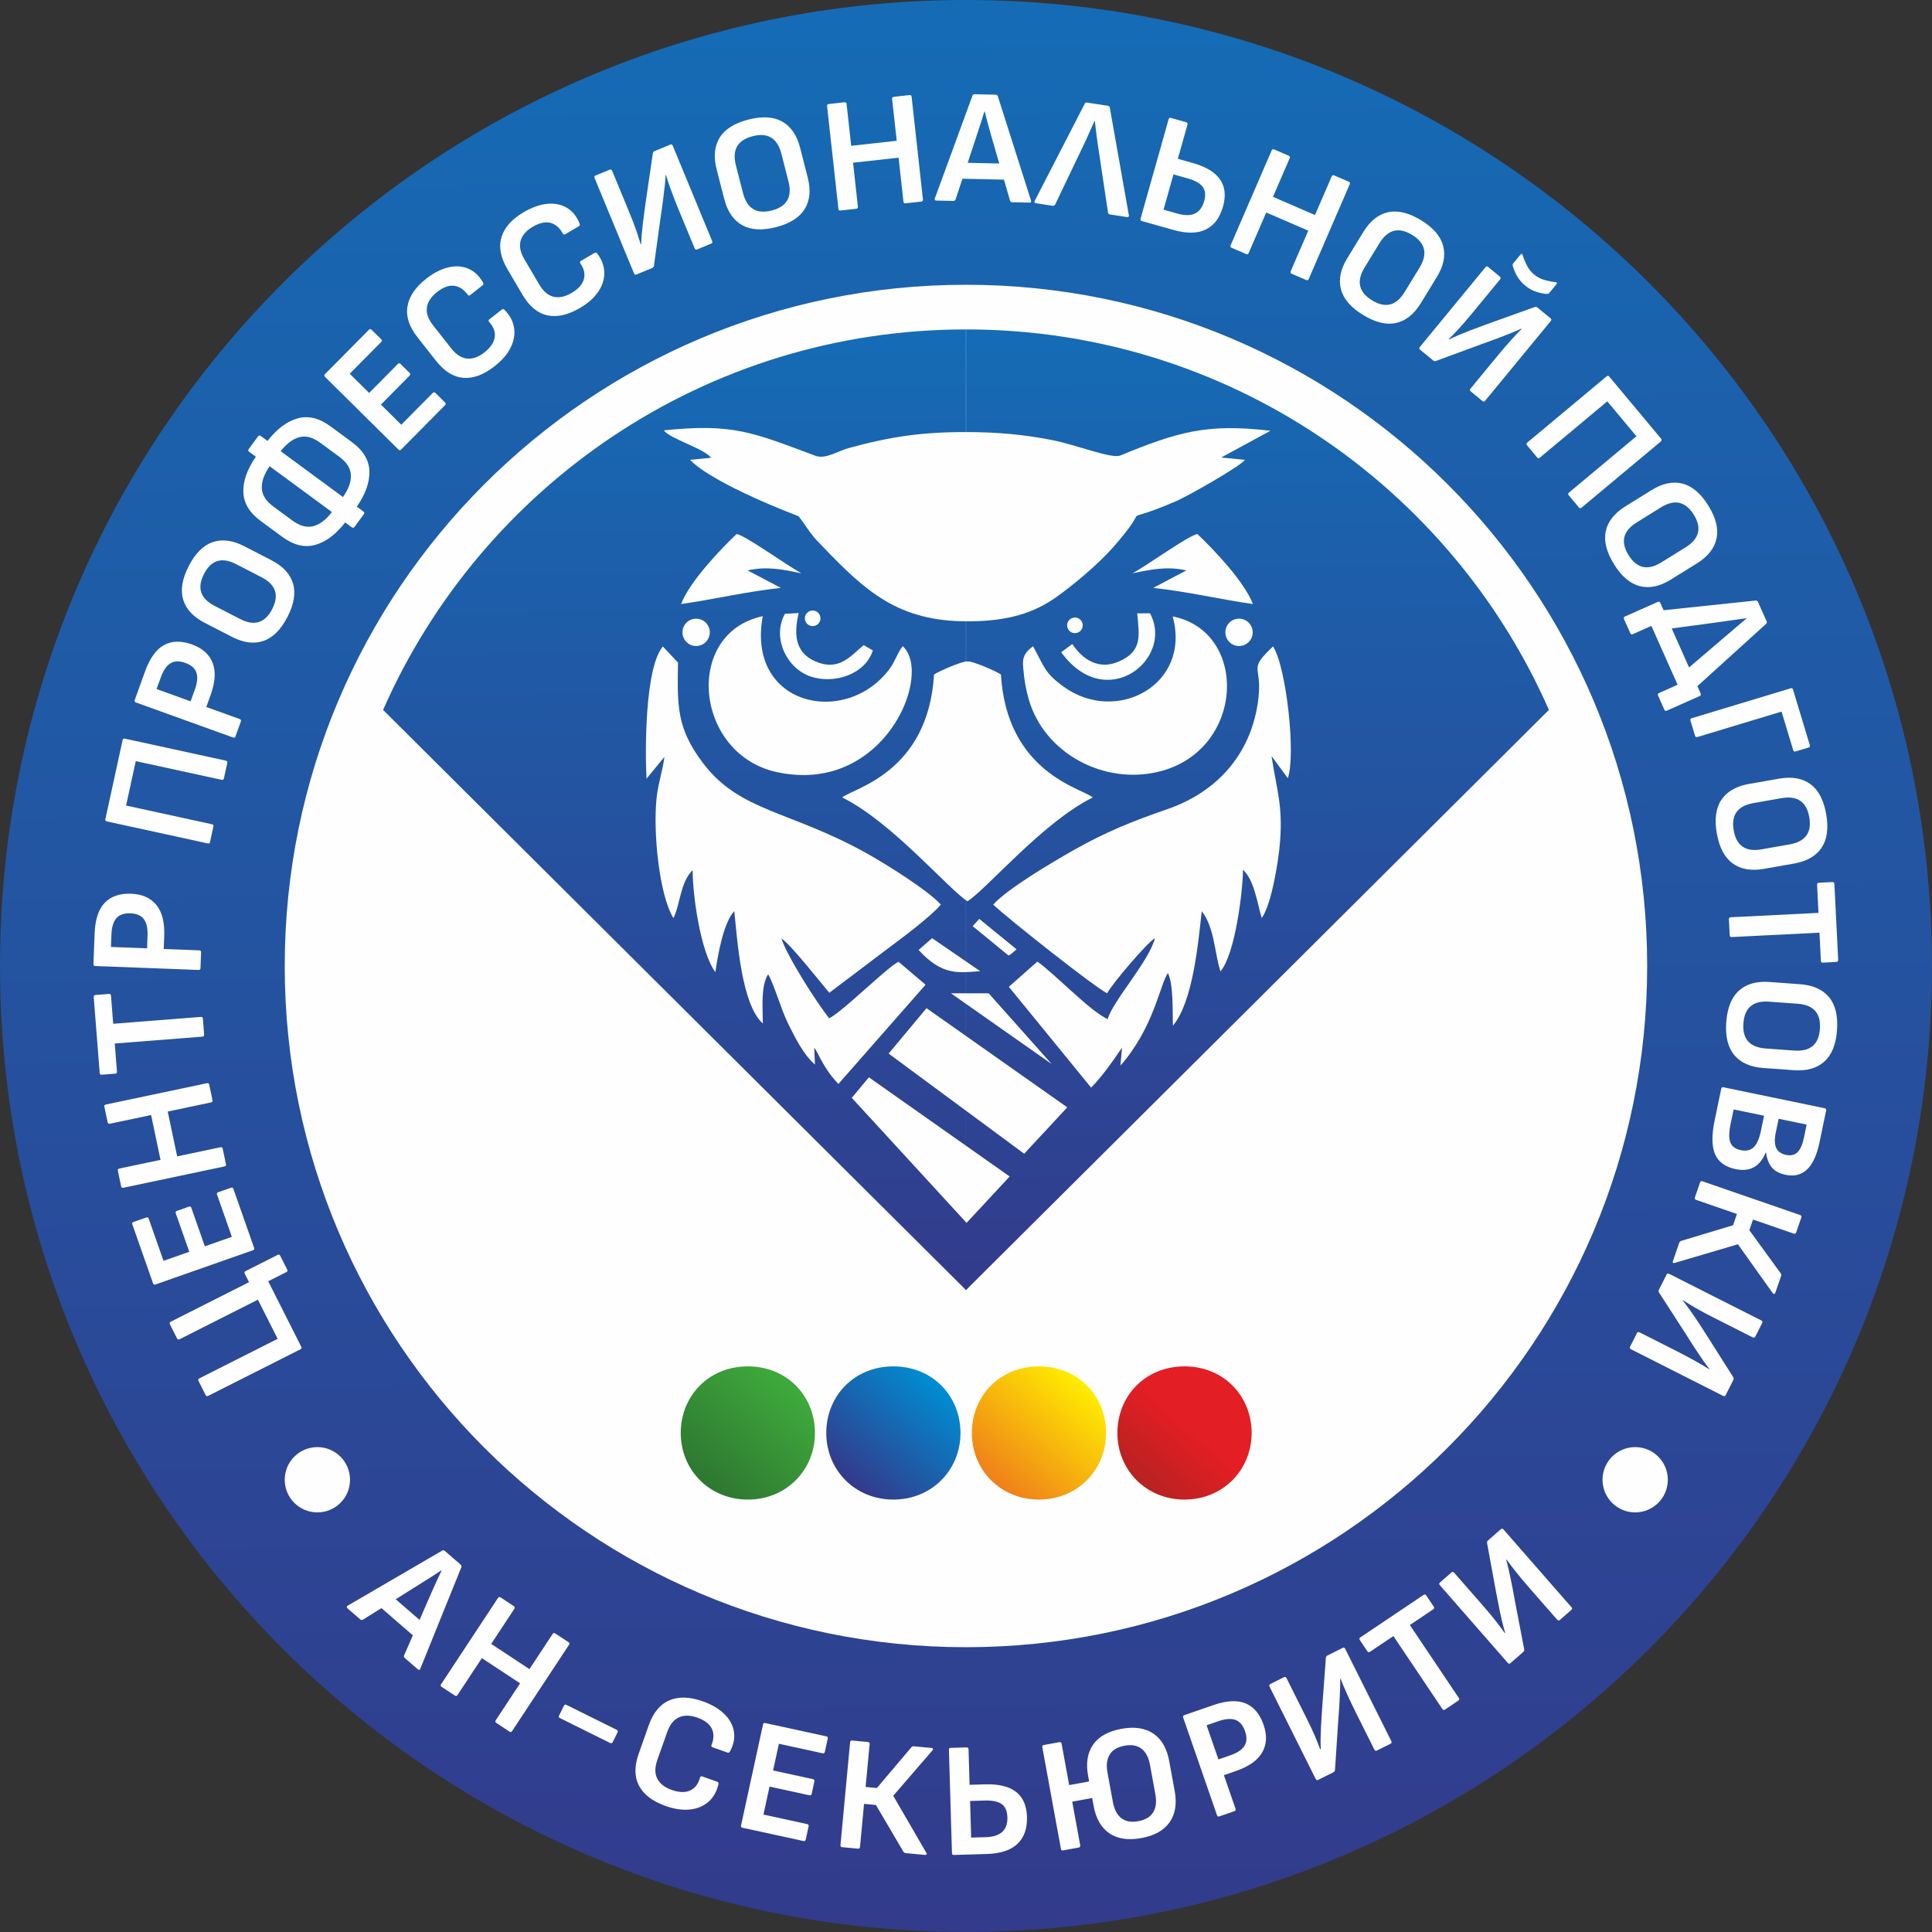 <svg width="400" height="400" viewBox="0 0 400 400" fill="none" xmlns="http://www.w3.org/2000/svg">
<rect x="0" y="0" width="400" height="400" fill="#333333" stroke="none"/>
<path fill-rule="evenodd" clip-rule="evenodd" d="M199.995 68.201C272.783 68.201 331.788 127.206 331.788 199.994C331.788 272.782 272.783 331.788 199.995 331.788C127.206 331.788 68.201 272.779 68.201 199.994C68.201 127.206 127.206 68.201 199.995 68.201Z" fill="#FFED00"/>
<path fill-rule="evenodd" clip-rule="evenodd" d="M0 199.994C0 310.447 89.54 399.99 199.996 399.99C310.45 399.99 399.99 310.447 399.99 199.994C399.99 89.538 310.447 0 199.996 0C89.54 0 0 89.541 0 199.994Z" fill="url(#paint0_linear_2563_10206)"/>
<path d="M87.537 327.584L81.928 331.104L86.866 335.385L89.488 329.367C89.807 328.656 90.123 327.952 90.442 327.259C90.762 326.564 91.09 325.868 91.424 325.173L91.373 325.128C90.743 325.54 90.111 325.953 89.467 326.368C88.826 326.781 88.181 327.187 87.537 327.584ZM71.953 332.989C71.716 332.781 71.728 332.597 71.986 332.435L91.559 321.033C91.743 320.925 91.921 320.943 92.089 321.093L95.365 323.932C95.552 324.095 95.603 324.276 95.522 324.471L87.025 345.48C86.899 345.76 86.727 345.806 86.504 345.613L83.792 343.258C83.623 343.111 83.578 342.939 83.659 342.741L85.478 338.58L78.977 332.944L75.16 335.325C74.943 335.436 74.75 335.418 74.579 335.271L71.944 332.986L71.953 332.989Z" fill="#FEFEFE"/>
<path d="M91.42 349.238C91.212 349.099 91.182 348.919 91.333 348.693L103.093 330.854C103.24 330.628 103.421 330.583 103.629 330.722L106.374 332.528C106.6 332.676 106.639 332.865 106.489 333.091L101.699 340.356L109.617 345.577L114.407 338.312C114.558 338.086 114.744 338.047 114.97 338.197L117.713 340.004C117.921 340.139 117.951 340.323 117.8 340.549L106.037 358.388C105.89 358.616 105.709 358.659 105.504 358.523L102.758 356.714C102.533 356.563 102.494 356.376 102.644 356.151L107.678 348.515L99.76 343.295L94.729 350.93C94.578 351.156 94.391 351.195 94.163 351.044L91.42 349.238Z" fill="#FEFEFE"/>
<path d="M115.91 355.702C115.687 355.59 115.636 355.416 115.757 355.172L116.75 353.17C116.871 352.929 117.039 352.86 117.265 352.971L127.67 358.134C127.911 358.255 127.974 358.436 127.854 358.679L126.86 360.682C126.74 360.925 126.559 360.986 126.316 360.865L115.91 355.702Z" fill="#FEFEFE"/>
<path d="M137.817 373.908C135.114 372.95 133.277 371.556 132.308 369.729C131.338 367.901 131.317 365.679 132.244 363.06L134.322 357.186C135.249 354.57 136.67 352.85 138.591 352.035C140.506 351.219 142.806 351.282 145.489 352.233C147.319 352.881 148.789 353.736 149.897 354.801C151.008 355.864 151.682 357.063 151.932 358.396C152.179 359.727 151.929 361.112 151.179 362.548C151.032 362.831 150.851 362.937 150.64 362.861L147.542 361.765C147.286 361.675 147.214 361.506 147.325 361.26C147.828 359.977 147.84 358.848 147.359 357.875C146.877 356.903 145.88 356.147 144.369 355.614C142.903 355.094 141.632 355.075 140.56 355.56C139.491 356.045 138.682 357.063 138.134 358.613L136.107 364.328C135.556 365.881 135.547 367.182 136.074 368.233C136.601 369.28 137.598 370.063 139.067 370.584C140.599 371.126 141.873 371.165 142.888 370.698C143.902 370.232 144.58 369.353 144.92 368.058C144.989 367.796 145.149 367.709 145.408 367.799L148.473 368.883C148.725 368.973 148.813 369.172 148.728 369.476C148.349 371.02 147.642 372.231 146.6 373.107C145.558 373.983 144.288 374.498 142.785 374.645C141.283 374.796 139.627 374.552 137.817 373.911V373.908Z" fill="#FEFEFE"/>
<path d="M153.703 378.412C153.463 378.361 153.369 378.201 153.426 377.937L157.97 357.054C158.027 356.789 158.177 356.683 158.421 356.738L171.094 359.496C171.338 359.547 171.431 359.706 171.371 359.971L170.781 362.684C170.723 362.949 170.573 363.054 170.329 363.003L161.261 361.031L160.059 366.556L168.33 368.356C168.574 368.407 168.664 368.57 168.607 368.835L168.053 371.382C167.996 371.647 167.845 371.752 167.601 371.698L159.325 369.898L158.066 375.687L167.132 377.663C167.375 377.717 167.469 377.873 167.412 378.138L166.821 380.851C166.764 381.116 166.614 381.221 166.37 381.17L153.697 378.409L153.703 378.412Z" fill="#FEFEFE"/>
<path d="M174.345 382.444C174.098 382.419 173.987 382.275 174.011 382.004L176.001 360.727C176.025 360.459 176.164 360.335 176.411 360.357L179.68 360.664C179.948 360.688 180.072 360.835 180.048 361.106L179.217 369.973L181.547 370.19L188.698 361.745C188.803 361.597 188.969 361.531 189.191 361.552L192.867 361.895C193.024 361.91 193.12 361.97 193.157 362.076C193.193 362.181 193.16 362.286 193.06 362.389L184.934 371.797L191.787 383.597C191.889 383.741 191.904 383.859 191.838 383.94C191.775 384.024 191.663 384.06 191.507 384.045L187.529 383.672C187.328 383.651 187.165 383.558 187.045 383.386L181.354 373.706L178.891 373.474L178.058 382.377C178.03 382.645 177.883 382.769 177.615 382.745L174.345 382.438V382.444Z" fill="#FEFEFE"/>
<path d="M201.066 380.454L204.08 380.366C207.151 380.276 208.644 378.909 208.569 376.272C208.529 374.962 208.138 374.044 207.388 373.511C206.639 372.978 205.471 372.737 203.893 372.782L200.846 372.872L201.069 380.457L201.066 380.454ZM197.477 384.048C197.227 384.057 197.101 383.922 197.092 383.654L196.465 362.293C196.456 362.022 196.577 361.883 196.827 361.874L200.108 361.781C200.379 361.772 200.518 361.904 200.527 362.175L200.741 369.521L203.959 369.428C209.601 369.262 212.489 371.505 212.624 376.154C212.696 378.569 212.04 380.435 210.655 381.751C209.27 383.07 207.135 383.768 204.248 383.853L197.477 384.051V384.048Z" fill="#FEFEFE"/>
<path d="M235.681 377.055C237.147 376.787 238.171 376.176 238.755 375.218C239.336 374.261 239.487 373.02 239.207 371.485L238.09 365.388C237.81 363.855 237.229 362.744 236.344 362.058C235.461 361.372 234.287 361.161 232.821 361.429C231.355 361.697 230.331 362.311 229.747 363.265C229.166 364.223 229.012 365.463 229.295 366.999L230.412 373.095C230.692 374.628 231.273 375.739 232.159 376.428C233.044 377.115 234.215 377.326 235.681 377.058V377.055ZM220.091 383.112C219.845 383.154 219.7 383.046 219.652 382.778L215.801 361.757C215.753 361.492 215.849 361.335 216.093 361.29L219.324 360.697C219.592 360.649 219.748 360.757 219.796 361.025L221.362 369.585L225.493 368.829L225.279 367.664C224.8 365.045 225.147 362.892 226.318 361.209C227.489 359.526 229.443 358.433 232.174 357.933C234.88 357.439 237.087 357.768 238.794 358.924C240.498 360.083 241.588 361.971 242.07 364.593L243.208 370.822C243.69 373.442 243.338 375.597 242.154 377.28C240.971 378.966 239.023 380.056 236.313 380.553C233.583 381.053 231.37 380.722 229.678 379.563C227.986 378.403 226.899 376.516 226.42 373.893L226.122 372.262L221.991 373.017L223.644 382.044C223.692 382.311 223.584 382.468 223.316 382.516L220.085 383.109L220.091 383.112Z" fill="#FEFEFE"/>
<path d="M252.266 364.268L254.698 363.425C256.146 362.922 257.131 362.272 257.643 361.474C258.155 360.676 258.2 359.667 257.778 358.454C257.342 357.192 256.673 356.407 255.776 356.081C254.876 355.762 253.69 355.856 252.217 356.364L249.815 357.198L252.266 364.271V364.268ZM252.446 376.067C252.211 376.148 252.049 376.061 251.961 375.805L244.967 355.612C244.88 355.356 244.952 355.187 245.187 355.106L251.139 353.043C253.912 352.08 256.158 351.957 257.872 352.664C259.585 353.372 260.831 354.844 261.608 357.087C262.361 359.264 262.27 361.173 261.331 362.81C260.395 364.448 258.582 365.734 255.89 366.664L253.395 367.531L255.8 374.474C255.887 374.73 255.803 374.905 255.547 374.992L252.443 376.067H252.446Z" fill="#FEFEFE"/>
<path d="M272.911 368.507C272.689 368.618 272.517 368.552 272.397 368.308L262.843 349.193C262.723 348.952 262.771 348.774 262.997 348.663L265.815 347.254C266.056 347.133 266.24 347.193 266.36 347.437L270.418 355.557C271.204 357.132 271.809 358.418 272.228 359.405C272.646 360.396 273.02 361.323 273.354 362.19L273.444 362.145C273.414 361.479 273.405 360.775 273.414 360.04C273.426 359.306 273.453 358.451 273.499 357.481C273.544 356.512 273.619 355.319 273.718 353.904L274.51 343.213C274.549 342.99 274.652 342.84 274.814 342.759L277.994 341.169C278.213 341.057 278.388 341.127 278.508 341.368L288.062 360.483C288.185 360.727 288.134 360.901 287.911 361.013L285.093 362.422C284.852 362.542 284.668 362.482 284.548 362.238L280.673 354.482C280.005 353.149 279.406 351.887 278.87 350.689C278.334 349.494 277.894 348.449 277.551 347.561L277.461 347.606C277.482 348.253 277.479 348.928 277.455 349.635C277.428 350.343 277.391 351.213 277.34 352.248C277.289 353.281 277.199 354.63 277.066 356.283L276.398 366.462C276.356 366.682 276.256 366.836 276.094 366.914L272.914 368.504L272.911 368.507Z" fill="#FEFEFE"/>
<path d="M299.188 353.938C298.962 354.088 298.776 354.052 298.625 353.826L288.488 338.727L283.653 341.976C283.427 342.126 283.24 342.09 283.09 341.864L281.542 339.561C281.391 339.335 281.428 339.149 281.653 338.995L294.729 330.216C294.952 330.065 295.142 330.101 295.292 330.327L296.84 332.63C296.99 332.856 296.954 333.043 296.728 333.196L291.893 336.445L302.03 351.541C302.178 351.767 302.145 351.953 301.919 352.104L299.191 353.935L299.188 353.938Z" fill="#FEFEFE"/>
<path d="M312.723 344.345C312.537 344.511 312.353 344.49 312.175 344.285L298.109 328.198C297.932 327.994 297.935 327.81 298.121 327.648L300.494 325.573C300.698 325.395 300.888 325.407 301.066 325.612L307.042 332.444C308.201 333.768 309.108 334.858 309.761 335.71C310.417 336.562 311.013 337.366 311.555 338.122L311.631 338.056C311.432 337.417 311.248 336.743 311.071 336.023C310.893 335.31 310.706 334.476 310.504 333.525C310.303 332.576 310.074 331.405 309.815 330.011L307.882 319.464C307.867 319.238 307.924 319.067 308.06 318.949L310.736 316.607C310.923 316.444 311.104 316.462 311.284 316.667L325.351 332.754C325.528 332.958 325.525 333.142 325.339 333.305L322.969 335.379C322.764 335.557 322.572 335.545 322.394 335.34L316.686 328.816C315.704 327.693 314.804 326.621 313.985 325.597C313.166 324.573 312.477 323.676 311.923 322.903L311.847 322.969C312.028 323.592 312.197 324.245 312.35 324.935C312.504 325.624 312.687 326.479 312.898 327.494C313.109 328.509 313.362 329.833 313.651 331.468L315.572 341.485C315.59 341.711 315.529 341.882 315.394 342L312.717 344.342L312.723 344.345Z" fill="#FEFEFE"/>
<path fill-rule="evenodd" clip-rule="evenodd" d="M199.991 58.958C277.885 58.958 341.03 122.106 341.03 199.997C341.03 277.892 277.885 341.037 199.991 341.037C122.096 341.037 58.951 277.892 58.951 199.997C58.951 122.106 122.096 58.958 199.991 58.958Z" fill="#FEFEFE"/>
<path fill-rule="evenodd" clip-rule="evenodd" d="M140.938 296.682C140.938 304.296 146.824 310.471 154.832 310.471C162.844 310.471 168.73 304.296 168.73 296.682C168.73 289.065 162.991 282.893 154.832 282.893C146.676 282.893 140.938 289.065 140.938 296.682Z" fill="url(#paint1_linear_2563_10206)"/>
<path fill-rule="evenodd" clip-rule="evenodd" d="M171.07 296.682C171.07 304.296 176.953 310.471 184.965 310.471C192.977 310.471 198.86 304.296 198.86 296.682C198.86 289.065 193.121 282.893 184.965 282.893C176.809 282.893 171.07 289.065 171.07 296.682Z" fill="url(#paint2_linear_2563_10206)"/>
<path fill-rule="evenodd" clip-rule="evenodd" d="M201.209 296.682C201.209 304.296 207.092 310.471 215.104 310.471C223.115 310.471 229.001 304.296 229.001 296.682C229.001 289.065 223.263 282.893 215.104 282.893C206.948 282.893 201.209 289.065 201.209 296.682Z" fill="url(#paint3_linear_2563_10206)"/>
<path fill-rule="evenodd" clip-rule="evenodd" d="M231.344 296.682C231.344 304.296 237.227 310.471 245.238 310.471C253.25 310.471 259.136 304.296 259.136 296.682C259.136 289.065 253.395 282.893 245.238 282.893C237.082 282.893 231.344 289.065 231.344 296.682Z" fill="url(#paint4_linear_2563_10206)"/>
<path fill-rule="evenodd" clip-rule="evenodd" d="M65.71 299.608C69.444 299.608 72.469 302.634 72.469 306.367C72.469 310.101 69.444 313.127 65.71 313.127C61.977 313.127 58.951 310.101 58.951 306.367C58.951 302.634 61.977 299.608 65.71 299.608Z" fill="#FEFEFE"/>
<path fill-rule="evenodd" clip-rule="evenodd" d="M338.546 299.608C342.28 299.608 345.305 302.634 345.305 306.367C345.305 310.101 342.28 313.127 338.546 313.127C334.813 313.127 331.787 310.101 331.787 306.367C331.787 302.634 334.813 299.608 338.546 299.608Z" fill="#FEFEFE"/>
<path fill-rule="evenodd" clip-rule="evenodd" d="M199.999 267.137L200.339 266.755L320.686 146.977C300.279 100.596 253.934 68.207 200.014 68.201L199.999 267.137ZM79.312 146.98L199.659 266.758L199.999 267.14L199.981 68.204C146.061 68.21 99.716 100.602 79.312 146.98Z" fill="url(#paint5_linear_2563_10206)"/>
<path fill-rule="evenodd" clip-rule="evenodd" d="M137.425 89.104C138.885 90.944 145.729 92.832 147.231 94.77L142.862 95.201C147.872 100.361 165.317 106.859 165.353 106.889C165.5 107.015 167.364 109.719 167.728 110.204C168.89 111.748 169.074 111.841 170.384 113.208C179.202 122.4 185.977 128.684 200.413 128.639C206.998 128.617 212.998 127.603 218.406 123.824C222.338 121.076 227.495 116.683 230.494 113.275C231.292 112.365 232.279 111.194 233.065 110.192C237.626 104.378 231.644 108.867 243.606 103.715C245.773 102.782 256.793 96.574 257.747 95.207L252.828 94.725L263.028 89.188C249.817 87.62 243.786 89.45 231.96 94.298C230.12 95.05 222.997 92.133 217.803 91.109C211.887 89.941 206.441 89.481 200.413 89.456C191.002 89.417 184.471 90.363 175.604 92.795C173.497 93.373 170.926 95.15 168.809 94.361C155.944 89.565 151.813 87.599 137.422 89.104H137.425Z" fill="#FEFEFE"/>
<path fill-rule="evenodd" clip-rule="evenodd" d="M261.235 190.071C263.327 187.087 264.733 178.016 265.025 174.219C265.606 166.644 264.312 163.528 263.258 156.537L266.624 161.11C268.316 156.446 266.353 138.18 263.574 133.829C258.233 138.876 261.358 137.56 260.539 144.602C259.266 155.558 252.485 163.802 241.647 167.544C234.505 170.013 228.866 172.271 222.257 176.025C217.976 178.461 208.558 183.998 205.635 187.286C208.637 190.14 226.207 204.065 229.224 205.657C230.04 203.935 237.588 195.035 239.13 194.232C237.853 199.121 230.398 207.205 229.336 210.996C225.617 209.322 218.62 201.819 214.778 199.088L208.871 204.306L225.906 225.185C228.08 222.948 229.887 220.44 232.295 216.918L231.979 220.618C238.931 212.679 240.102 203.938 241.803 201.451C242.995 203.857 242.724 209.535 242.848 212.353C247.039 207.271 248.06 195.189 248.815 188.662C251.483 192.067 251.465 197.465 252.687 201.108C255.674 197.622 257.285 184.904 257.354 180.057C259.78 182.399 260.31 187.141 261.235 190.071Z" fill="#FEFEFE"/>
<path fill-rule="evenodd" clip-rule="evenodd" d="M137.561 156.708C137.269 159.213 136.297 162.073 135.957 165.066C135.171 171.976 136.423 185.154 139.425 190.097C140.867 187.168 140.807 182.751 143.405 180.144C143.399 185.497 145.073 197.179 148.108 201.27C148.608 197.856 149.74 191.091 152.028 188.637C152.648 194.532 153.488 207.96 157.941 211.91C157.941 208.903 157.454 204.155 159.034 201.71C160.32 203.941 161.672 208.885 163.162 211.907C164.544 214.722 166.395 218.438 168.729 220.404L168.581 216.947C169.202 217.465 170.328 221.06 173.582 224.423L191.626 203.878L186.038 199.13C183.795 200.132 174.443 209.487 171.664 210.827C169.099 207.599 163.005 198.061 161.783 194.318C163.361 195.125 170.099 203.649 171.694 205.549L183.569 196.574C186.45 194.439 192.809 189.703 194.79 187.285C192.071 184.269 183.214 178.765 179.306 176.597C163.391 167.773 153.199 168.059 145.588 158.042C139.976 150.659 140.256 146.014 140.364 137.18L137.239 133.847C133.551 138.165 133.53 155.163 133.852 161.224L137.561 156.705V156.708Z" fill="#FEFEFE"/>
<path fill-rule="evenodd" clip-rule="evenodd" d="M207.235 139.649C208.446 160.056 224.108 163.232 226.239 165.102C215.885 170.25 204.375 183.997 200.308 186.605C196.243 183.997 184.733 170.25 174.379 165.102C176.511 163.232 192.173 160.056 193.383 139.649C194.455 138.929 198.929 137.011 200.115 136.945C200.175 136.942 200.241 136.942 200.311 136.945C200.383 136.942 200.446 136.942 200.509 136.945C201.696 137.011 206.167 138.929 207.241 139.649H207.235Z" fill="#FEFEFE"/>
<path fill-rule="evenodd" clip-rule="evenodd" d="M186.91 133.787C185.887 134.979 185.3 136.982 184.225 138.427C175.093 150.714 154.469 146.134 157.923 127.573C141.451 131.075 143.784 156.127 160.81 159.851C182.909 164.69 193.299 139.724 186.913 133.787H186.91Z" fill="#FEFEFE"/>
<path fill-rule="evenodd" clip-rule="evenodd" d="M242.792 127.63C246.688 141.805 231.129 150.057 220.251 142.196C216.21 139.276 216.246 138.086 213.883 133.796C211.52 135.563 211.706 136.762 211.911 138.926C212.104 140.959 212.402 142.735 212.962 144.698C216.195 156.046 228.633 162.555 239.968 159.755C257.78 155.356 258.62 130.749 242.789 127.624L242.792 127.63Z" fill="#FEFEFE"/>
<path fill-rule="evenodd" clip-rule="evenodd" d="M234.453 118.694C238.271 117.917 241.667 117.174 245.617 118.104L238.759 121.711C246.316 122.56 252.268 124.032 259.403 125.065C257.621 120.407 251.356 113.847 247.911 110.571C246.093 110.818 237.262 117.246 234.453 118.697V118.694Z" fill="#FEFEFE"/>
<path fill-rule="evenodd" clip-rule="evenodd" d="M178.81 133.558C175.871 136.105 173.571 138.953 168.862 136.957C164.44 135.082 164.397 131.047 165.361 126.919L162.513 127.082C159.788 131.932 162.823 138.424 167.911 140.092C172.782 141.684 179.129 139.604 180.719 134.663L178.81 133.561V133.558Z" fill="#FEFEFE"/>
<path fill-rule="evenodd" clip-rule="evenodd" d="M235.447 126.989C235.833 131.505 236.664 134.826 231.551 137C227.472 138.734 224.157 136.584 222.013 133.333L219.713 135.037C229.016 147.875 243.188 136.388 238.091 126.974L235.447 126.989Z" fill="#FEFEFE"/>
<path fill-rule="evenodd" clip-rule="evenodd" d="M190.189 196.679C195.058 202.032 198.457 201.409 202.934 201.072L192.98 194.237L190.192 196.676L190.189 196.679Z" fill="#FEFEFE"/>
<path fill-rule="evenodd" clip-rule="evenodd" d="M201.377 191.747L208.777 197.805C209.082 197.88 210.304 196.625 210.472 196.553L202.747 190.245L201.377 191.75V191.747Z" fill="#FEFEFE"/>
<path fill-rule="evenodd" clip-rule="evenodd" d="M144.127 128.091C145.69 128.091 146.957 129.358 146.957 130.921C146.957 132.483 145.69 133.751 144.127 133.751C142.564 133.751 141.297 132.483 141.297 130.921C141.297 129.358 142.564 128.091 144.127 128.091Z" fill="#FEFEFE"/>
<path fill-rule="evenodd" clip-rule="evenodd" d="M256.529 128.091C258.092 128.091 259.359 129.358 259.359 130.921C259.359 132.483 258.092 133.751 256.529 133.751C254.964 133.751 253.699 132.483 253.699 130.921C253.699 129.358 254.964 128.091 256.529 128.091Z" fill="#FEFEFE"/>
<path fill-rule="evenodd" clip-rule="evenodd" d="M165.958 118.694C162.137 117.917 158.744 117.174 154.794 118.104L161.653 121.711C154.093 122.56 148.143 124.032 141.008 125.065C142.793 120.407 149.056 113.847 152.5 110.571C154.318 110.818 163.149 117.246 165.958 118.697V118.694Z" fill="#FEFEFE"/>
<path fill-rule="evenodd" clip-rule="evenodd" d="M168.254 126.399C169.145 126.399 169.87 127.124 169.87 128.015C169.87 128.907 169.148 129.629 168.254 129.629C167.359 129.629 166.637 128.907 166.637 128.015C166.637 127.124 167.359 126.399 168.254 126.399Z" fill="#FEFEFE"/>
<path fill-rule="evenodd" clip-rule="evenodd" d="M222.552 127.853C223.444 127.853 224.169 128.576 224.169 129.47C224.169 130.361 223.444 131.087 222.552 131.087C221.658 131.087 220.936 130.364 220.936 129.47C220.936 128.579 221.658 127.853 222.552 127.853Z" fill="#FEFEFE"/>
<path d="M59.456 262.835C59.58 263.076 59.52 263.259 59.279 263.38L55.531 265.273L62.383 278.846C62.494 279.066 62.431 279.24 62.19 279.364L43.114 288.995C42.873 289.119 42.696 289.068 42.584 288.848L41.106 285.915C40.983 285.674 41.043 285.494 41.283 285.37L57.487 277.187L53.396 269.085L37.195 277.268C36.951 277.389 36.77 277.329 36.647 277.091L35.181 274.188C35.057 273.944 35.12 273.764 35.361 273.64L51.562 265.457L50.677 263.705C50.554 263.464 50.614 263.28 50.855 263.16L57.475 259.815C57.716 259.694 57.9 259.752 58.02 259.996L59.456 262.838V262.835Z" fill="#FEFEFE"/>
<path d="M52.619 258.367C52.703 258.602 52.616 258.761 52.357 258.852L32.197 265.933C31.941 266.023 31.775 265.951 31.691 265.716L27.394 253.477C27.31 253.242 27.397 253.083 27.653 252.99L30.273 252.071C30.529 251.981 30.697 252.053 30.779 252.288L33.852 261.043L39.188 259.171L36.382 251.183C36.3 250.948 36.385 250.786 36.641 250.695L39.1 249.831C39.356 249.741 39.525 249.813 39.606 250.048L42.412 258.036L48.003 256.073L44.929 247.317C44.845 247.082 44.932 246.92 45.188 246.83L47.81 245.911C48.066 245.821 48.235 245.893 48.316 246.125L52.613 258.364L52.619 258.367Z" fill="#FEFEFE"/>
<path d="M46.786 241.055C46.838 241.299 46.732 241.446 46.464 241.5L25.555 245.908C25.29 245.965 25.13 245.872 25.082 245.628L24.404 242.413C24.35 242.145 24.453 241.988 24.718 241.931L33.235 240.136L31.281 230.857L22.764 232.652C22.495 232.709 22.339 232.603 22.282 232.339L21.604 229.126C21.553 228.882 21.659 228.735 21.927 228.677L42.836 224.27C43.101 224.215 43.261 224.309 43.309 224.553L43.989 227.765C44.044 228.03 43.938 228.193 43.676 228.247L34.728 230.135L36.682 239.414L45.63 237.529C45.895 237.472 46.055 237.577 46.112 237.842L46.789 241.058L46.786 241.055Z" fill="#FEFEFE"/>
<path d="M42.262 214.19C42.283 214.458 42.16 214.606 41.889 214.627L23.761 216.048L24.216 221.855C24.237 222.126 24.113 222.271 23.843 222.292L21.073 222.509C20.805 222.53 20.657 222.406 20.636 222.135L19.405 206.434C19.384 206.163 19.507 206.019 19.778 205.998L22.545 205.781C22.816 205.757 22.96 205.883 22.981 206.154L23.436 211.962L41.567 210.538C41.838 210.517 41.982 210.64 42.004 210.911L42.262 214.187V214.19Z" fill="#FEFEFE"/>
<path d="M30.45 196.345L30.546 193.771C30.603 192.238 30.357 191.085 29.797 190.32C29.239 189.556 28.315 189.146 27.03 189.095C25.699 189.044 24.72 189.381 24.094 190.104C23.468 190.823 23.125 191.961 23.067 193.521L22.971 196.059L30.45 196.345ZM41.511 200.461C41.502 200.707 41.361 200.828 41.09 200.819L19.738 200.006C19.467 199.997 19.337 199.867 19.346 199.618L19.587 193.325C19.698 190.393 20.394 188.255 21.677 186.915C22.959 185.575 24.784 184.949 27.153 185.039C29.456 185.127 31.197 185.907 32.383 187.373C33.572 188.842 34.111 190.998 34.003 193.84L33.9 196.48L41.243 196.76C41.514 196.769 41.647 196.908 41.635 197.182L41.508 200.467L41.511 200.461Z" fill="#FEFEFE"/>
<path d="M43.486 174.342C43.432 174.583 43.275 174.677 43.01 174.619L22.131 170.067C21.866 170.01 21.76 169.859 21.811 169.619L25.388 153.207C25.439 152.966 25.599 152.87 25.864 152.93L46.744 157.482C47.008 157.539 47.114 157.69 47.063 157.934L46.361 161.143C46.304 161.408 46.141 161.511 45.877 161.453L28.11 157.581L26.105 166.779L43.871 170.651C44.136 170.708 44.239 170.871 44.181 171.133L43.483 174.342H43.486Z" fill="#FEFEFE"/>
<path d="M39.462 145.201L40.336 142.78C40.856 141.338 40.968 140.164 40.667 139.264C40.369 138.364 39.613 137.695 38.403 137.259C37.147 136.807 36.114 136.828 35.298 137.328C34.483 137.825 33.811 138.809 33.281 140.273L32.417 142.66L39.456 145.201H39.462ZM48.757 152.478C48.669 152.713 48.501 152.782 48.248 152.692L28.145 145.439C27.889 145.349 27.805 145.186 27.889 144.951L30.027 139.026C31.023 136.268 32.333 134.441 33.962 133.552C35.59 132.664 37.52 132.622 39.748 133.426C41.913 134.209 43.34 135.479 44.024 137.238C44.71 138.996 44.569 141.215 43.605 143.891L42.708 146.375L49.621 148.868C49.877 148.959 49.958 149.133 49.865 149.386L48.751 152.475L48.757 152.478Z" fill="#FEFEFE"/>
<path d="M56.36 126.098C57.838 123.229 57.103 121.034 54.153 119.513L48.884 116.797C45.934 115.277 43.721 115.951 42.239 118.821C40.749 121.711 41.481 123.918 44.428 125.438L49.697 128.154C52.648 129.675 54.867 128.991 56.357 126.101L56.36 126.098ZM59.518 127.727C58.151 130.376 56.492 132.035 54.535 132.7C52.578 133.369 50.408 133.086 48.02 131.854L42.39 128.952C40.002 127.721 38.512 126.116 37.922 124.132C37.329 122.151 37.714 119.835 39.081 117.186C40.436 114.557 42.095 112.908 44.049 112.242C46.006 111.574 48.18 111.857 50.567 113.088L56.197 115.991C58.585 117.222 60.075 118.827 60.665 120.811C61.255 122.792 60.873 125.098 59.518 127.727Z" fill="#FEFEFE"/>
<path d="M66.317 91.679C64.791 90.556 63.352 90.164 62.009 90.507C60.666 90.848 59.362 91.817 58.107 93.413L71.008 102.906C72.176 101.244 72.721 99.718 72.649 98.332C72.576 96.948 71.773 95.692 70.246 94.569L66.317 91.679ZM60.533 107.771C62.06 108.894 63.499 109.286 64.842 108.945C66.188 108.602 67.479 107.627 68.72 106.016L55.819 96.523C54.669 98.2 54.133 99.733 54.205 101.117C54.28 102.502 55.078 103.758 56.607 104.881L60.536 107.771H60.533ZM73.401 109.081C73.239 109.301 73.049 109.328 72.832 109.168L71.469 108.166C69.524 110.659 67.452 112.209 65.251 112.817C63.053 113.425 60.789 112.875 58.459 111.164L53.985 107.874C51.655 106.161 50.456 104.164 50.381 101.882C50.309 99.6 51.173 97.161 52.973 94.56L51.582 93.536C51.363 93.377 51.336 93.187 51.495 92.97L53.422 90.351C53.585 90.134 53.771 90.104 53.991 90.267L55.382 91.29C57.327 88.8 59.404 87.244 61.611 86.624C63.818 86.003 66.088 86.551 68.413 88.264L72.887 91.555C75.217 93.268 76.412 95.27 76.478 97.562C76.545 99.853 75.678 102.298 73.877 104.899L75.241 105.902C75.461 106.061 75.488 106.251 75.325 106.471L73.398 109.09L73.401 109.081Z" fill="#FEFEFE"/>
<path d="M83.03 93.085C82.856 93.259 82.672 93.253 82.479 93.064L67.296 78.031C67.103 77.838 67.091 77.654 67.266 77.477L76.391 68.261C76.566 68.086 76.75 68.092 76.942 68.282L78.914 70.236C79.107 70.425 79.119 70.609 78.942 70.787L72.411 77.38L76.43 81.358L82.389 75.342C82.563 75.168 82.747 75.174 82.94 75.363L84.794 77.197C84.987 77.389 84.996 77.57 84.822 77.748L78.866 83.766L83.078 87.936L89.609 81.343C89.783 81.165 89.967 81.174 90.16 81.364L92.132 83.318C92.324 83.507 92.333 83.691 92.159 83.869L83.033 93.088L83.03 93.085Z" fill="#FEFEFE"/>
<path d="M102.431 75.803C100.179 77.576 98.02 78.386 95.954 78.226C93.892 78.07 92.001 76.898 90.285 74.716L86.431 69.82C84.715 67.637 84.023 65.518 84.357 63.458C84.691 61.399 85.977 59.49 88.211 57.732C89.737 56.531 91.246 55.748 92.736 55.377C94.229 55.007 95.602 55.076 96.858 55.579C98.116 56.082 99.152 57.033 99.965 58.433C100.124 58.71 100.115 58.918 99.938 59.057L97.358 61.089C97.147 61.255 96.963 61.224 96.816 60.999C96 59.888 95.051 59.276 93.97 59.165C92.889 59.051 91.721 59.49 90.463 60.484C89.237 61.447 88.545 62.51 88.382 63.672C88.22 64.834 88.647 66.066 89.668 67.357L93.416 72.123C94.437 73.418 95.53 74.126 96.698 74.237C97.866 74.351 99.062 73.93 100.287 72.966C101.564 71.961 102.277 70.904 102.425 69.796C102.572 68.688 102.19 67.646 101.278 66.668C101.091 66.469 101.106 66.285 101.32 66.117L103.873 64.106C104.087 63.937 104.297 63.97 104.514 64.205C105.616 65.349 106.257 66.599 106.444 67.945C106.631 69.293 106.384 70.642 105.709 71.994C105.035 73.343 103.942 74.613 102.437 75.8L102.431 75.803Z" fill="#FEFEFE"/>
<path d="M120.077 63.759C117.608 65.214 115.359 65.722 113.336 65.289C111.31 64.855 109.596 63.44 108.187 61.047L105.029 55.675C103.623 53.282 103.223 51.09 103.828 49.094C104.436 47.098 105.965 45.382 108.419 43.937C110.093 42.952 111.695 42.38 113.221 42.214C114.748 42.049 116.103 42.302 117.28 42.97C118.46 43.638 119.354 44.719 119.975 46.216C120.095 46.511 120.059 46.715 119.863 46.83L117.033 48.495C116.798 48.63 116.624 48.579 116.506 48.332C115.847 47.122 114.989 46.39 113.935 46.131C112.881 45.875 111.662 46.152 110.283 46.965C108.937 47.757 108.109 48.715 107.79 49.847C107.471 50.976 107.733 52.252 108.567 53.673L111.641 58.897C112.475 60.318 113.465 61.164 114.606 61.435C115.747 61.706 116.991 61.447 118.334 60.658C119.737 59.833 120.583 58.882 120.881 57.807C121.176 56.729 120.938 55.645 120.167 54.556C120.011 54.333 120.047 54.152 120.282 54.017L123.085 52.37C123.32 52.231 123.521 52.294 123.705 52.556C124.641 53.839 125.111 55.161 125.114 56.522C125.114 57.882 124.692 59.186 123.837 60.432C122.988 61.679 121.733 62.79 120.08 63.762L120.077 63.759Z" fill="#FEFEFE"/>
<path d="M131.766 56.841C131.537 56.937 131.372 56.859 131.266 56.609L123.104 36.861C123.002 36.611 123.065 36.437 123.297 36.343L126.208 35.139C126.458 35.034 126.636 35.109 126.738 35.359L130.203 43.747C130.875 45.376 131.384 46.697 131.733 47.712C132.079 48.73 132.386 49.684 132.657 50.572L132.751 50.533C132.769 49.865 132.808 49.166 132.874 48.428C132.937 47.694 133.028 46.845 133.139 45.881C133.256 44.918 133.413 43.735 133.615 42.332L135.165 31.722C135.222 31.505 135.331 31.36 135.499 31.291L138.784 29.933C139.013 29.837 139.182 29.915 139.284 30.165L147.446 49.916C147.551 50.166 147.485 50.34 147.256 50.431L144.345 51.635C144.095 51.74 143.917 51.665 143.815 51.415L140.503 43.404C139.934 42.028 139.425 40.721 138.977 39.49C138.531 38.258 138.167 37.186 137.89 36.274L137.797 36.313C137.772 36.961 137.721 37.635 137.643 38.336C137.568 39.038 137.465 39.905 137.342 40.932C137.215 41.961 137.029 43.298 136.782 44.939L135.388 55.043C135.331 55.263 135.219 55.404 135.054 55.474L131.766 56.832V56.841Z" fill="#FEFEFE"/>
<path d="M159.786 43.582C162.914 42.781 164.067 40.773 163.242 37.557L161.773 31.816C160.951 28.603 158.976 27.393 155.848 28.194C152.699 29 151.534 31.012 152.358 34.227L153.828 39.966C154.653 43.181 156.64 44.386 159.789 43.579L159.786 43.582ZM160.668 47.026C157.781 47.767 155.439 47.625 153.641 46.607C151.841 45.587 150.609 43.777 149.941 41.173L148.369 35.04C147.704 32.439 147.915 30.256 149.001 28.498C150.088 26.739 152.075 25.49 154.966 24.752C157.829 24.018 160.162 24.162 161.963 25.18C163.76 26.2 164.995 28.01 165.66 30.614L167.229 36.747C167.897 39.351 167.686 41.531 166.596 43.289C165.51 45.048 163.531 46.294 160.668 47.026Z" fill="#FEFEFE"/>
<path d="M173.997 43.587C173.75 43.614 173.615 43.494 173.582 43.226L171.239 21.985C171.209 21.714 171.318 21.567 171.564 21.54L174.828 21.178C175.099 21.148 175.247 21.269 175.277 21.537L176.231 30.186L185.658 29.145L184.703 20.495C184.673 20.227 184.794 20.076 185.062 20.046L188.325 19.685C188.572 19.658 188.711 19.778 188.741 20.046L191.083 41.287C191.113 41.558 191.005 41.706 190.758 41.733L187.494 42.094C187.223 42.124 187.076 42.004 187.046 41.736L186.043 32.649L176.617 33.688L177.619 42.778C177.649 43.045 177.529 43.196 177.261 43.226L173.997 43.584V43.587Z" fill="#FEFEFE"/>
<path d="M202.424 27.42L200.353 33.709L206.886 33.854L205.061 27.546C204.854 26.796 204.649 26.053 204.45 25.315C204.251 24.577 204.062 23.834 203.875 23.084H203.806C203.589 23.804 203.363 24.526 203.134 25.255C202.903 25.983 202.665 26.706 202.424 27.423V27.42ZM193.879 41.525C193.566 41.519 193.455 41.368 193.551 41.076L201.337 19.805C201.409 19.604 201.56 19.504 201.786 19.51L206.121 19.607C206.368 19.613 206.525 19.718 206.588 19.92L213.461 41.516C213.546 41.811 213.44 41.956 213.145 41.95L209.556 41.871C209.331 41.865 209.186 41.76 209.123 41.555L207.861 37.193L199.263 37L197.848 41.272C197.751 41.498 197.592 41.606 197.366 41.6L193.876 41.525H193.879Z" fill="#FEFEFE"/>
<path d="M214.497 42.073C214.184 42.025 214.094 41.865 214.229 41.588L224.58 21.479C224.676 21.287 224.839 21.208 225.062 21.244L229.346 21.895C229.593 21.934 229.731 22.057 229.771 22.268L233.715 44.551C233.757 44.855 233.636 44.984 233.347 44.942L229.798 44.403C229.575 44.37 229.445 44.247 229.406 44.036L227.248 29.629C227.136 28.859 227.034 28.094 226.944 27.338C226.853 26.582 226.763 25.821 226.676 25.053L226.606 25.044C226.296 25.727 225.986 26.423 225.673 27.127C225.36 27.832 225.047 28.527 224.74 29.214L218.462 42.338C218.339 42.546 218.167 42.636 217.941 42.603L214.494 42.079L214.497 42.073Z" fill="#FEFEFE"/>
<path d="M240.894 43.41L243.797 44.226C246.75 45.06 248.587 44.205 249.304 41.66C249.659 40.402 249.56 39.405 249.003 38.674C248.449 37.942 247.407 37.361 245.886 36.934L242.954 36.105L240.898 43.407L240.894 43.41ZM236.396 45.764C236.156 45.698 236.074 45.532 236.147 45.27L241.945 24.704C242.018 24.442 242.174 24.346 242.412 24.412L245.573 25.303C245.832 25.378 245.925 25.544 245.853 25.806L243.86 32.878L246.955 33.751C252.387 35.284 254.473 38.288 253.212 42.762C252.558 45.087 251.372 46.67 249.656 47.513C247.94 48.356 245.694 48.383 242.912 47.601L236.393 45.764H236.396Z" fill="#FEFEFE"/>
<path d="M254.975 51.289C254.746 51.19 254.686 51.018 254.794 50.768L263.279 31.156C263.387 30.906 263.553 30.831 263.782 30.93L266.798 32.234C267.045 32.339 267.118 32.52 267.009 32.77L263.556 40.757L272.257 44.521L275.713 36.533C275.822 36.286 275.999 36.214 276.246 36.322L279.263 37.626C279.492 37.725 279.549 37.897 279.444 38.147L270.962 57.762C270.857 58.009 270.688 58.084 270.459 57.988L267.446 56.684C267.196 56.576 267.127 56.398 267.232 56.148L270.863 47.757L262.159 43.994L258.528 52.385C258.419 52.635 258.242 52.704 257.992 52.596L254.978 51.292L254.975 51.289Z" fill="#FEFEFE"/>
<path d="M284.083 62.188C286.838 63.871 289.078 63.299 290.812 60.469L293.904 55.414C295.635 52.581 295.123 50.325 292.368 48.639C289.596 46.944 287.343 47.51 285.612 50.34L282.517 55.396C280.786 58.226 281.307 60.49 284.08 62.188H284.083ZM282.225 65.223C279.684 63.666 278.152 61.89 277.628 59.888C277.104 57.886 277.543 55.742 278.946 53.448L282.249 48.046C283.652 45.752 285.362 44.385 287.383 43.94C289.403 43.494 291.685 44.048 294.226 45.605C296.749 47.146 298.273 48.919 298.796 50.919C299.32 52.921 298.881 55.067 297.478 57.359L294.172 62.76C292.769 65.054 291.059 66.421 289.042 66.867C287.021 67.312 284.751 66.764 282.228 65.22L282.225 65.223Z" fill="#FEFEFE"/>
<path d="M315.78 59.135C314.979 58.476 314.365 57.72 313.934 56.871C313.51 56.022 313.257 55.378 313.181 54.935C313.151 54.794 313.203 54.646 313.329 54.49L314.75 52.764C314.994 52.466 315.163 52.493 315.262 52.834C315.409 53.367 315.674 54.029 316.057 54.827C316.439 55.622 316.972 56.302 317.649 56.862C318.312 57.407 319.071 57.789 319.926 58.012C320.781 58.235 321.485 58.367 322.036 58.41C322.391 58.44 322.446 58.602 322.202 58.9L320.781 60.626C320.651 60.782 320.513 60.86 320.371 60.857C319.923 60.869 319.245 60.752 318.339 60.499C317.433 60.252 316.578 59.795 315.777 59.135H315.78ZM293.994 72.389C293.801 72.232 293.792 72.048 293.964 71.835L307.542 55.336C307.714 55.128 307.895 55.101 308.09 55.26L310.52 57.263C310.731 57.434 310.749 57.627 310.577 57.835L304.809 64.841C303.692 66.201 302.761 67.273 302.03 68.059C301.295 68.845 300.599 69.564 299.943 70.224L300.021 70.29C300.618 69.992 301.256 69.697 301.933 69.405C302.611 69.116 303.4 68.794 304.306 68.442C305.212 68.089 306.329 67.671 307.66 67.189L317.752 63.564C317.972 63.513 318.152 63.543 318.291 63.657L321.037 65.915C321.226 66.072 321.238 66.256 321.067 66.466L307.485 82.966C307.314 83.173 307.13 83.2 306.94 83.041L304.507 81.039C304.297 80.867 304.282 80.677 304.453 80.466L309.963 73.771C310.911 72.621 311.821 71.558 312.697 70.582C313.573 69.607 314.347 68.782 315.018 68.107L314.94 68.044C314.359 68.327 313.738 68.598 313.082 68.863C312.426 69.128 311.616 69.447 310.646 69.82C309.683 70.194 308.415 70.657 306.85 71.211L297.282 74.74C297.062 74.791 296.881 74.761 296.743 74.647L293.997 72.389H293.994Z" fill="#FEFEFE"/>
<path d="M316.139 92.172C315.98 91.983 316.004 91.799 316.211 91.627L332.617 77.934C332.825 77.76 333.008 77.769 333.168 77.958L343.932 90.853C344.091 91.043 344.067 91.227 343.859 91.401L327.454 105.094C327.246 105.269 327.059 105.26 326.9 105.07L324.795 102.55C324.62 102.343 324.639 102.15 324.846 101.978L338.807 90.324L332.774 83.095L318.813 94.749C318.605 94.924 318.412 94.906 318.238 94.698L316.133 92.175L316.139 92.172Z" fill="#FEFEFE"/>
<path d="M337.188 114.945C338.892 117.688 341.153 118.185 343.971 116.433L349.005 113.305C351.823 111.552 352.383 109.306 350.679 106.563C348.963 103.803 346.696 103.297 343.875 105.049L338.841 108.177C336.023 109.93 335.469 112.185 337.185 114.945H337.188ZM334.168 116.824C332.597 114.292 332.025 112.016 332.455 109.993C332.886 107.97 334.244 106.25 336.526 104.832L341.906 101.49C344.188 100.072 346.329 99.618 348.334 100.126C350.336 100.635 352.127 102.156 353.699 104.688C355.259 107.202 355.825 109.469 355.391 111.489C354.961 113.512 353.603 115.232 351.321 116.65L345.94 119.992C343.658 121.41 341.515 121.864 339.509 121.355C337.504 120.847 335.722 119.335 334.162 116.824H334.168Z" fill="#FEFEFE"/>
<path d="M355.763 128.82L346.108 130.114L349.702 138.189L357.22 131.764C357.937 131.15 358.665 130.527 359.412 129.898C360.159 129.268 360.899 128.642 361.634 128.019L361.622 127.989C360.647 128.124 359.671 128.263 358.693 128.401C357.717 128.54 356.739 128.678 355.763 128.817V128.82ZM336.235 128.172C336.124 127.926 336.193 127.745 336.44 127.637L343.214 124.62C343.461 124.508 343.639 124.578 343.75 124.824L344.424 126.342L363.51 124.331C363.73 124.331 363.889 124.433 363.982 124.641L365.747 128.6C365.846 128.826 365.819 129.012 365.662 129.157L351.425 142.058L352.099 143.576C352.21 143.822 352.141 144 351.891 144.111L345.117 147.128C344.87 147.24 344.689 147.17 344.581 146.924L343.286 144.015C343.175 143.768 343.244 143.588 343.491 143.479L347.327 141.769L341.901 129.581L338.066 131.292C337.819 131.4 337.638 131.334 337.53 131.087L336.235 128.178V128.172Z" fill="#FEFEFE"/>
<path d="M349.987 149.169C349.914 148.931 350.008 148.775 350.267 148.694L370.725 142.512C370.984 142.434 371.149 142.512 371.222 142.753L374.708 154.294C374.777 154.531 374.684 154.688 374.425 154.769L371.769 155.573C371.508 155.651 371.342 155.573 371.27 155.332L368.852 147.327L351.441 152.586C351.182 152.665 351.013 152.574 350.935 152.315L349.984 149.169H349.987Z" fill="#FEFEFE"/>
<path d="M358.949 171.936C359.506 175.116 361.418 176.419 364.687 175.847L370.525 174.824C373.795 174.249 375.15 172.373 374.593 169.194C374.03 165.99 372.118 164.677 368.848 165.249L363.01 166.273C359.741 166.848 358.389 168.733 358.949 171.936ZM355.447 172.551C354.932 169.615 355.252 167.288 356.408 165.575C357.564 163.859 359.464 162.769 362.11 162.305L368.348 161.209C370.995 160.745 373.151 161.122 374.822 162.344C376.493 163.563 377.582 165.641 378.097 168.579C378.606 171.491 378.287 173.806 377.134 175.522C375.978 177.235 374.078 178.325 371.431 178.792L365.196 179.888C362.55 180.352 360.391 179.972 358.723 178.753C357.052 177.533 355.965 175.468 355.453 172.554L355.447 172.551Z" fill="#FEFEFE"/>
<path d="M357.948 190.335C357.933 190.065 358.063 189.923 358.334 189.908L376.498 189.002L376.206 183.185C376.194 182.914 376.32 182.772 376.591 182.76L379.367 182.622C379.635 182.61 379.78 182.736 379.792 183.007L380.577 198.736C380.589 199.006 380.463 199.148 380.192 199.16L377.419 199.302C377.148 199.314 377.007 199.187 376.995 198.916L376.703 193.099L358.539 194.006C358.271 194.018 358.126 193.891 358.114 193.62L357.951 190.338L357.948 190.335Z" fill="#FEFEFE"/>
<path d="M360.95 211.884C360.715 215.105 362.253 216.837 365.565 217.078L371.475 217.505C374.787 217.746 376.558 216.259 376.792 213.037C377.027 209.794 375.492 208.054 372.18 207.813L366.267 207.383C362.958 207.142 361.185 208.641 360.95 211.884ZM357.403 211.625C357.62 208.653 358.496 206.477 360.035 205.092C361.573 203.71 363.681 203.117 366.36 203.312L372.677 203.77C375.353 203.966 377.356 204.857 378.677 206.446C379.999 208.036 380.553 210.318 380.336 213.29C380.122 216.241 379.243 218.408 377.708 219.79C376.169 221.172 374.062 221.765 371.382 221.573L365.066 221.115C362.386 220.919 360.387 220.028 359.062 218.438C357.74 216.849 357.186 214.579 357.4 211.628L357.403 211.625Z" fill="#FEFEFE"/>
<path d="M368.249 231.628L367.65 234.513C367.367 235.885 367.4 236.939 367.752 237.683C368.104 238.424 368.791 238.899 369.809 239.113C370.781 239.315 371.564 239.131 372.154 238.559C372.744 237.99 373.196 236.954 373.506 235.452L374.051 232.833L368.249 231.628ZM358.931 229.695L358.289 232.778C357.94 234.458 357.931 235.714 358.253 236.539C358.578 237.367 359.304 237.897 360.43 238.131C361.535 238.36 362.42 238.159 363.083 237.523C363.745 236.888 364.245 235.753 364.582 234.118L365.229 231.002L358.931 229.695ZM356.366 225.39C356.414 225.149 356.573 225.053 356.838 225.11L377.763 229.448C378.031 229.503 378.136 229.653 378.085 229.897L376.715 236.494C375.628 241.732 373.295 243.981 369.712 243.238C368.454 242.976 367.505 242.482 366.873 241.75C366.241 241.019 365.831 239.989 365.648 238.658L365.548 238.637C364.973 240.061 364.172 241.067 363.143 241.648C362.11 242.229 360.855 242.368 359.373 242.061C357.206 241.612 355.778 240.585 355.086 238.975C354.393 237.364 354.363 235.036 354.996 231.987L356.366 225.387V225.39Z" fill="#FEFEFE"/>
<path d="M351.985 244.797C352.067 244.563 352.235 244.49 352.491 244.581L372.69 251.56C372.946 251.65 373.034 251.809 372.952 252.044L371.881 255.148C371.79 255.404 371.619 255.489 371.363 255.401L362.945 252.493L362.183 254.703L368.692 263.651C368.813 263.789 368.834 263.964 368.761 264.178L367.554 267.667C367.503 267.815 367.422 267.896 367.31 267.905C367.199 267.914 367.106 267.857 367.03 267.736L359.816 257.611L346.729 261.474C346.563 261.534 346.449 261.525 346.379 261.444C346.313 261.36 346.307 261.245 346.358 261.095L347.662 257.316C347.728 257.123 347.858 256.991 348.053 256.916L358.808 253.679L359.615 251.343L351.163 248.422C350.908 248.332 350.823 248.16 350.911 247.905L351.985 244.797Z" fill="#FEFEFE"/>
<path d="M345.056 263.885C345.168 263.663 345.345 263.614 345.586 263.738L364.653 273.384C364.894 273.508 364.96 273.679 364.846 273.902L363.425 276.711C363.301 276.952 363.121 277.012 362.88 276.889L354.781 272.791C353.209 271.996 351.96 271.325 351.033 270.78C350.105 270.235 349.25 269.714 348.464 269.214L348.419 269.305C348.841 269.823 349.265 270.38 349.699 270.976C350.129 271.575 350.617 272.276 351.159 273.08C351.701 273.884 352.354 274.884 353.113 276.079L358.855 285.135C358.954 285.337 358.963 285.518 358.882 285.68L357.277 288.851C357.163 289.07 356.988 289.122 356.747 289.001L337.68 279.352C337.439 279.228 337.373 279.057 337.484 278.837L338.905 276.025C339.029 275.787 339.209 275.724 339.453 275.847L347.188 279.761C348.519 280.433 349.753 281.092 350.897 281.733C352.038 282.375 353.014 282.95 353.821 283.458L353.866 283.368C353.465 282.859 353.062 282.314 352.661 281.733C352.258 281.149 351.77 280.43 351.195 279.568C350.617 278.707 349.891 277.572 349.009 276.163L343.476 267.595C343.376 267.39 343.367 267.209 343.448 267.047L345.053 263.876L345.056 263.885Z" fill="#FEFEFE"/>
<path fill-rule="evenodd" clip-rule="evenodd" d="M183.984 218.134L212.048 238.866L220.969 229.265L191.824 208.731L183.984 218.134Z" fill="#FEFEFE"/>
<path fill-rule="evenodd" clip-rule="evenodd" d="M196.873 205.648L217.729 220.29L204.686 205.648H196.873Z" fill="#FEFEFE"/>
<path fill-rule="evenodd" clip-rule="evenodd" d="M176.352 227.296L200.116 253.182L209.04 243.581L179.895 223.048L176.352 227.296Z" fill="#FEFEFE"/>
<defs>
<linearGradient id="paint0_linear_2563_10206" x1="202.092" y1="416.58" x2="195.836" y2="-229.694" gradientUnits="userSpaceOnUse">
<stop stop-color="#34398A"/>
<stop offset="0.549" stop-color="#1A63AE"/>
<stop offset="1" stop-color="#008DD2"/>
</linearGradient>
<linearGradient id="paint1_linear_2563_10206" x1="145.586" y1="307.093" x2="164.078" y2="286.216" gradientUnits="userSpaceOnUse">
<stop stop-color="#2E7731"/>
<stop offset="1" stop-color="#3FAB3C"/>
</linearGradient>
<linearGradient id="paint2_linear_2563_10206" x1="175.719" y1="307.093" x2="194.211" y2="286.216" gradientUnits="userSpaceOnUse">
<stop stop-color="#34398A"/>
<stop offset="1" stop-color="#008DD2"/>
</linearGradient>
<linearGradient id="paint3_linear_2563_10206" x1="205.858" y1="307.093" x2="224.35" y2="286.216" gradientUnits="userSpaceOnUse">
<stop stop-color="#EF7F1A"/>
<stop offset="1" stop-color="#FFED00"/>
</linearGradient>
<linearGradient id="paint4_linear_2563_10206" x1="235.992" y1="307.093" x2="254.485" y2="286.216" gradientUnits="userSpaceOnUse">
<stop stop-color="#B72221"/>
<stop offset="0.541" stop-color="#E31E24"/>
<stop offset="1" stop-color="#E31E24"/>
</linearGradient>
<linearGradient id="paint5_linear_2563_10206" x1="201.265" y1="275.391" x2="198.7" y2="-46.05" gradientUnits="userSpaceOnUse">
<stop stop-color="#34398A"/>
<stop offset="0.549" stop-color="#1A63AE"/>
<stop offset="1" stop-color="#008DD2"/>
</linearGradient>
</defs>
</svg>
